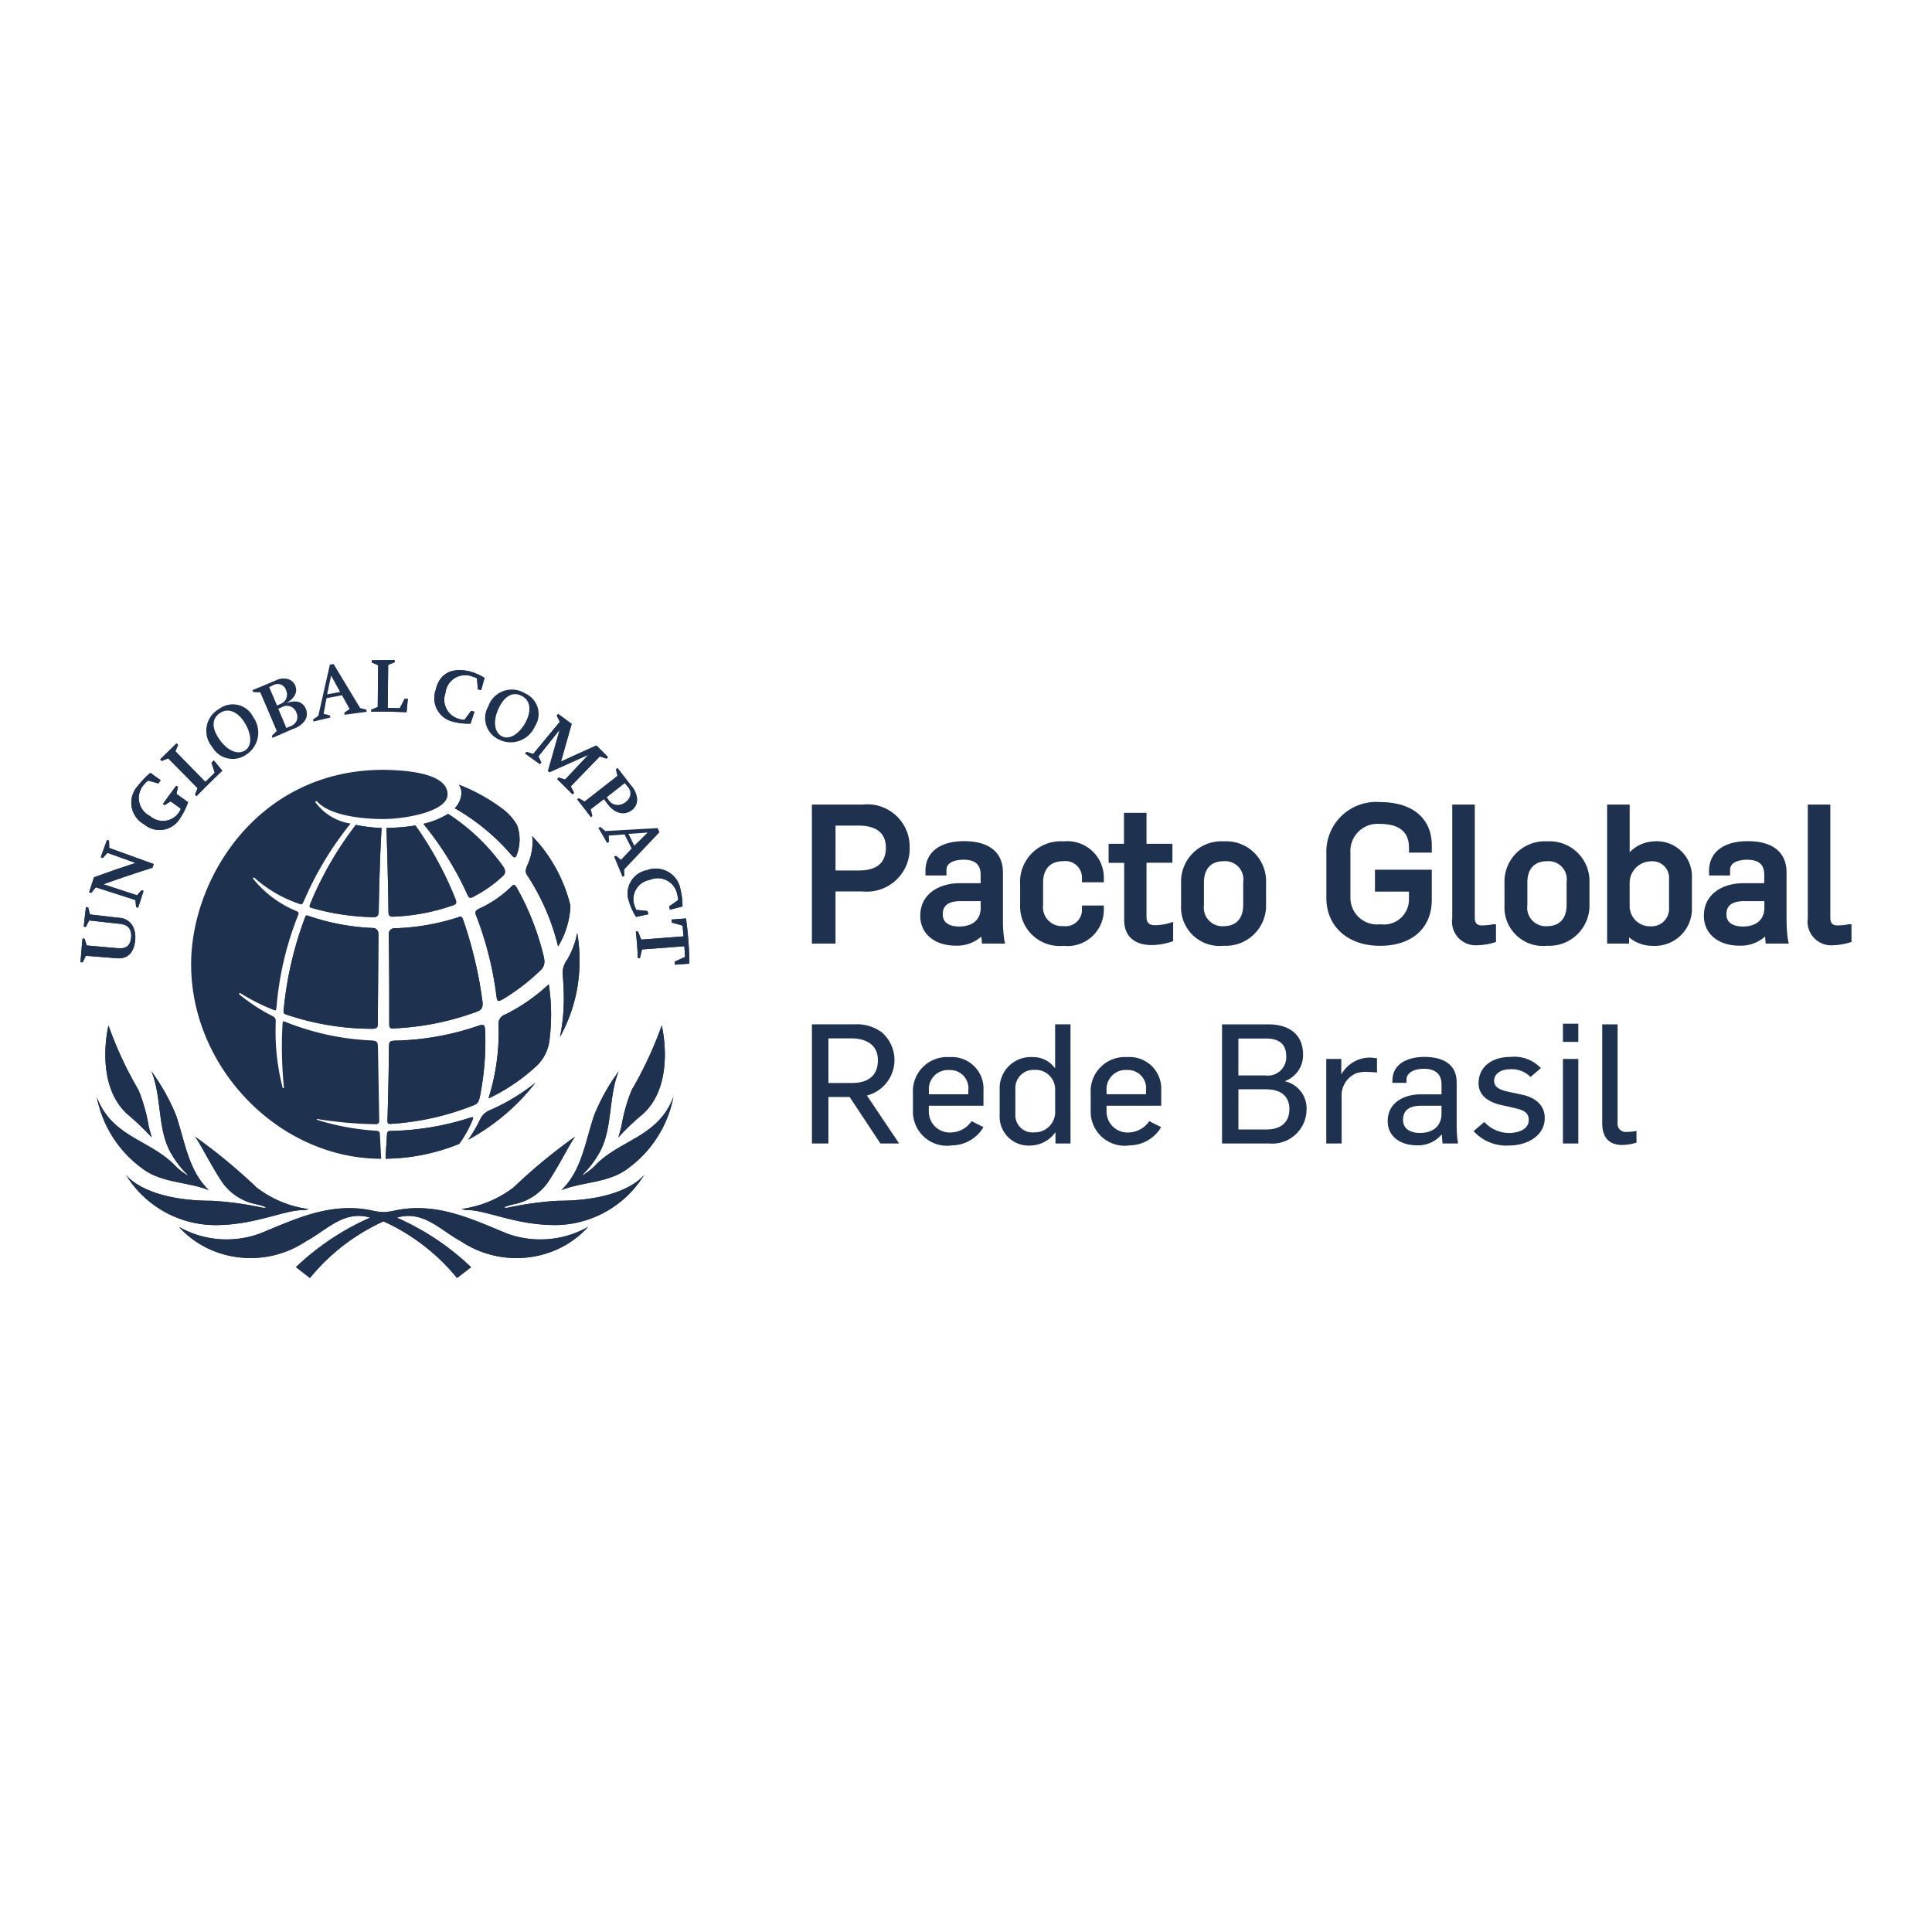 <?xml version="1.0" encoding="UTF-8"?> <svg xmlns="http://www.w3.org/2000/svg" xmlns:xlink="http://www.w3.org/1999/xlink" id="INOVA_2030_do_Pacto_Global_da_ONU" data-name="INOVA 2030 do Pacto Global da ONU" width="120" height="120" viewBox="0 0 120 120"><defs><clipPath id="clip-path"><rect id="Retângulo_91" data-name="Retângulo 91" width="110" height="38.381" fill="none"></rect></clipPath></defs><rect id="Retângulo_31660" data-name="Retângulo 31660" width="120" height="120" fill="#fff"></rect><g id="Grupo_97" data-name="Grupo 97" transform="translate(5 41)"><g id="Grupo_96" data-name="Grupo 96" clip-path="url(#clip-path)"><path id="Caminho_326" data-name="Caminho 326" d="M73.205,13.838H70.059v8.635h1.467v-3.24h1.656a2.666,2.666,0,0,0,2.949-2.727,2.628,2.628,0,0,0-2.925-2.667m-1.678,1.305h1.435c.771,0,1.691.237,1.691,1.364,0,.945-.559,1.423-1.667,1.423h-1.46Z" transform="translate(-24.631 -4.865)" fill="#1e3250"></path><path id="Caminho_327" data-name="Caminho 327" d="M85.576,22.307V19.288c0-1.254-.857-1.945-2.412-1.945-1.5,0-2.4.688-2.4,1.841v.29h1.305v-.348c0-.585.812-.63,1.061-.63.715,0,1.061.3,1.061.932v.526H82.887c-1.218,0-2.446.626-2.446,2.027,0,1.107.886,1.852,2.2,1.852a2.258,2.258,0,0,0,1.595-.567c0,.051.009.1.014.146l.025.292h1.437l-.047-.2a7.718,7.718,0,0,1-.089-1.2m-2.737.339c-.3,0-1-.073-1-.746,0-.356.115-.829,1.108-.829h1.248v.4c0,.748-.494,1.178-1.352,1.178" transform="translate(-28.282 -6.097)" fill="#1e3250"></path><path id="Caminho_328" data-name="Caminho 328" d="M92.662,17.356A2.52,2.52,0,0,0,90,20.013v1.282a2.459,2.459,0,0,0,2.691,2.551A2.257,2.257,0,0,0,95.2,21.621v-.28H93.841v.3a1.015,1.015,0,0,1-1.155.979A1.174,1.174,0,0,1,91.427,21.3V19.942c0-.873.443-1.352,1.248-1.352a1.025,1.025,0,0,1,1.165.992V19.9H95.2v-.313a2.269,2.269,0,0,0-2.54-2.225" transform="translate(-31.638 -6.099)" fill="#1e3250"></path><path id="Caminho_329" data-name="Caminho 329" d="M101.387,21.611c-.39,0-.549-.152-.549-.526V17.729h1.609V16.552h-1.609V14.629h-1.4v1.923h-.954v1.186h.968v3.568c0,.979.628,1.538,1.725,1.538a4.086,4.086,0,0,0,1.209-.207l.107-.039V21.406l-.207.06a3.2,3.2,0,0,1-.9.145" transform="translate(-34.626 -5.143)" fill="#1e3250"></path><path id="Caminho_330" data-name="Caminho 330" d="M108.055,17.355a2.508,2.508,0,0,0-2.633,2.61v1.375a2.392,2.392,0,0,0,2.645,2.5,2.5,2.5,0,0,0,2.633-2.6V19.943a2.477,2.477,0,0,0-2.645-2.586m1.225,2.528v1.41c0,.857-.435,1.33-1.225,1.33a1.151,1.151,0,0,1-1.212-1.305v-1.4c0-.858.435-1.33,1.225-1.33a1.129,1.129,0,0,1,1.212,1.295" transform="translate(-37.063 -6.098)" fill="#1e3250"></path><path id="Caminho_331" data-name="Caminho 331" d="M122.672,13.6a3.091,3.091,0,0,0-3.332,3.192v2.764c0,1.777,1.34,2.971,3.332,2.971s3.216-1.1,3.216-2.867V17.8h-3.529v1.361h2.11v.49a1.552,1.552,0,0,1-1.771,1.538,1.659,1.659,0,0,1-1.864-1.7v-2.75a1.689,1.689,0,0,1,1.818-1.784c1.207,0,1.818.494,1.818,1.469v.314h1.419V16.3c0-1.692-1.2-2.7-3.216-2.7" transform="translate(-41.957 -4.781)" fill="#1e3250"></path><path id="Caminho_332" data-name="Caminho 332" d="M133.852,21.293a3.908,3.908,0,0,1-.609.054c-.191,0-.444-.047-.444-.466V13.842h-1.4V20.9a1.468,1.468,0,0,0,1.572,1.678A3.9,3.9,0,0,0,134,22.411l.116-.035v-1.1h-.162a.3.3,0,0,0-.1.016" transform="translate(-46.197 -4.867)" fill="#1e3250"></path><path id="Caminho_333" data-name="Caminho 333" d="M139.033,17.355a2.508,2.508,0,0,0-2.633,2.61v1.375a2.392,2.392,0,0,0,2.645,2.5,2.5,2.5,0,0,0,2.633-2.6V19.943a2.477,2.477,0,0,0-2.645-2.586m1.226,2.528v1.41c0,.857-.436,1.33-1.226,1.33a1.151,1.151,0,0,1-1.212-1.305v-1.4c0-.858.435-1.33,1.225-1.33a1.129,1.129,0,0,1,1.212,1.295" transform="translate(-47.954 -6.098)" fill="#1e3250"></path><path id="Caminho_334" data-name="Caminho 334" d="M149.175,16.123a2.223,2.223,0,0,0-1.538.676v-2.96h-1.4v8.635H147.6v-.388a2.229,2.229,0,0,0,1.445.527,2.305,2.305,0,0,0,2.458-2.4V18.406a2.183,2.183,0,0,0-2.331-2.284m.91,2.341v1.771A1.084,1.084,0,0,1,148.94,21.4a1.258,1.258,0,0,1-1.305-1.225V18.684a1.341,1.341,0,0,1,1.294-1.318,1.035,1.035,0,0,1,1.155,1.1" transform="translate(-51.415 -4.866)" fill="#1e3250"></path><path id="Caminho_335" data-name="Caminho 335" d="M160.639,22.307V19.288c0-1.254-.857-1.945-2.412-1.945-1.5,0-2.4.688-2.4,1.841v.29h1.305v-.348c0-.585.812-.63,1.061-.63.715,0,1.061.3,1.061.932v.526H157.95c-1.218,0-2.446.626-2.446,2.027,0,1.107.886,1.852,2.2,1.852a2.255,2.255,0,0,0,1.6-.567c.005.059.01.117.015.169l.024.269h1.436l-.047-.2a7.717,7.717,0,0,1-.089-1.2m-2.737.339c-.3,0-1-.073-1-.746,0-.356.115-.829,1.108-.829h1.248v.4c0,.748-.494,1.178-1.352,1.178" transform="translate(-54.673 -6.097)" fill="#1e3250"></path><path id="Caminho_336" data-name="Caminho 336" d="M168.008,21.276a.3.3,0,0,0-.1.016,3.822,3.822,0,0,1-.609.054c-.191,0-.444-.047-.444-.466V13.842h-1.4V20.9a1.469,1.469,0,0,0,1.573,1.678,3.9,3.9,0,0,0,1.025-.17l.116-.034v-1.1Z" transform="translate(-58.17 -4.867)" fill="#1e3250"></path><path id="Caminho_337" data-name="Caminho 337" d="M74.318,42.287,72.407,39.4H71.09v2.886H70.065v-7.4h2.667a2.6,2.6,0,0,1,1.661.488,2.273,2.273,0,0,1-.913,3.933l2,2.979Zm-1.806-6.528H71.09v2.771h1.442c1.038,0,1.631-.466,1.631-1.411,0-1-.778-1.36-1.65-1.36" transform="translate(-24.635 -12.263)" fill="#1e3250"></path><path id="Caminho_338" data-name="Caminho 338" d="M82.112,43.513a2.114,2.114,0,0,1-2.377-2.138v-1.1a2.124,2.124,0,0,1,2.273-2.252,1.965,1.965,0,0,1,2.107,2.086v.932H80.721v.332A1.3,1.3,0,0,0,82.154,42.7a1.593,1.593,0,0,0,1.224-.7l.737.373a2.3,2.3,0,0,1-2,1.132m1.058-3.415A1.127,1.127,0,0,0,82,38.828a1.185,1.185,0,0,0-1.276,1.245v.259h2.45Z" transform="translate(-28.03 -13.364)" fill="#1e3250"></path><path id="Caminho_339" data-name="Caminho 339" d="M91.509,42.292v-.674h-.021a1.947,1.947,0,0,1-1.515.8,1.8,1.8,0,0,1-1.93-1.889V38.919a1.933,1.933,0,0,1,2.076-1.993,1.645,1.645,0,0,1,1.338.664h.031v-2.7h.955v7.4Zm-.021-3.373a1.212,1.212,0,0,0-1.286-1.2A1.125,1.125,0,0,0,89.018,38.9v1.578A1.066,1.066,0,0,0,90.191,41.6a1.264,1.264,0,0,0,1.3-1.248Z" transform="translate(-30.952 -12.267)" fill="#1e3250"></path><path id="Caminho_340" data-name="Caminho 340" d="M99.138,43.513a2.114,2.114,0,0,1-2.377-2.138v-1.1a2.124,2.124,0,0,1,2.273-2.252,1.965,1.965,0,0,1,2.107,2.086v.932H97.747v.332A1.3,1.3,0,0,0,99.18,42.7,1.593,1.593,0,0,0,100.4,42l.737.373a2.3,2.3,0,0,1-2,1.132m1.058-3.415a1.127,1.127,0,0,0-1.173-1.266,1.185,1.185,0,0,0-1.276,1.245v.259h2.449Z" transform="translate(-34.016 -13.364)" fill="#1e3250"></path><path id="Caminho_341" data-name="Caminho 341" d="M112.271,42.291h-2.926v-7.4h2.874c1.308,0,2.159.633,2.159,1.878a1.713,1.713,0,0,1-1.11,1.641v.02a1.725,1.725,0,0,1,1.328,1.754,2.128,2.128,0,0,1-2.325,2.107m-.217-6.518h-1.692v2.291h1.671a1.14,1.14,0,0,0,1.3-1.183c0-.831-.519-1.111-1.276-1.111m.041,3.155h-1.734v2.494h1.765c.83,0,1.4-.415,1.4-1.266s-.6-1.225-1.432-1.225" transform="translate(-38.443 -12.267)" fill="#1e3250"></path><path id="Caminho_342" data-name="Caminho 342" d="M121.81,38.956a2.278,2.278,0,0,0-.6.083,1.5,1.5,0,0,0-.924,1.505v2.865h-.955V38.157h.932v.932h.021a2.036,2.036,0,0,1,1.733-1.017c.156,0,.343.032.466.042V39c-.124-.021-.623-.041-.675-.041" transform="translate(-41.954 -13.384)" fill="#1e3250"></path><path id="Caminho_343" data-name="Caminho 343" d="M128.621,43.388c-.01-.124-.041-.415-.041-.54h-.032a1.9,1.9,0,0,1-1.515.653c-1,0-1.818-.519-1.818-1.505,0-1.225,1.132-1.661,2.034-1.661h1.308v-.611c0-.674-.416-.975-1.09-.975-.559,0-1.089.2-1.089.706v.166h-.872v-.114c0-1.111,1-1.495,1.993-1.495,1.069,0,2,.395,2,1.588v2.688a7.069,7.069,0,0,0,.083,1.1Zm-.062-2.346H127.3c-.6,0-1.132.186-1.132.882,0,.559.466.809,1.038.809.893,0,1.349-.488,1.349-1.193Z" transform="translate(-44.022 -13.364)" fill="#1e3250"></path><path id="Caminho_344" data-name="Caminho 344" d="M135.664,43.513a2.743,2.743,0,0,1-2.221-.892l.665-.571a2.088,2.088,0,0,0,1.546.685c.6,0,1.215-.249,1.215-.789,0-.519-.353-.643-1.006-.789l-.7-.156c-.736-.165-1.411-.559-1.411-1.349,0-1,.8-1.64,1.972-1.64a2.277,2.277,0,0,1,1.9.695l-.644.55a1.636,1.636,0,0,0-1.286-.478c-.571,0-.976.29-.976.716s.416.581.914.685l.819.176c.737.156,1.412.591,1.412,1.445,0,1.152-1.153,1.712-2.2,1.712" transform="translate(-46.916 -13.364)" fill="#1e3250"></path><path id="Caminho_345" data-name="Caminho 345" d="M142,34.828h.955V35.96H142Zm0,2.191h.955v5.251H142Z" transform="translate(-49.923 -12.245)" fill="#1e3250"></path><path id="Caminho_346" data-name="Caminho 346" d="M147.021,42.385c-1.017,0-1.256-.695-1.256-1.349V34.891h.955v6.124a.5.5,0,0,0,.539.559,3.6,3.6,0,0,0,.582-.052.111.111,0,0,1,.052-.01v.727a3.337,3.337,0,0,1-.872.145" transform="translate(-51.248 -12.267)" fill="#1e3250"></path><path id="Caminho_347" data-name="Caminho 347" d="M56.208,26.471l-2.631.2-.129.534-.13.01c-.028-.853-.126-1.655-.126-1.655l.135-.01.2.509,2.631-.2-.06-.669L55.424,25l-.014-.186.9-.069a22.6,22.6,0,0,1,.209,2.806l-.892.068-.015-.194.64-.29Z" transform="translate(-18.701 -8.699)" fill="#1e3250"></path><path id="Caminho_348" data-name="Caminho 348" d="M52.946,22.535l.7.073.055.2-.766.163-.038-.064a3.761,3.761,0,0,1-.4-.888A1.473,1.473,0,0,1,53.6,20.074,1.559,1.559,0,0,1,55.7,21.3a4.084,4.084,0,0,1,.117,1.025l-.774.2-.053-.205.559-.392a1.126,1.126,0,0,0-.047-.3,1.232,1.232,0,0,0-1.717-.953,1.215,1.215,0,0,0-.961,1.559,1.844,1.844,0,0,0,.116.28Z" transform="translate(-18.428 -7.022)" fill="#1e3250"></path><path id="Caminho_349" data-name="Caminho 349" d="M44.818,8.112l2.2-1,.717.722-.088.1-.419-.14-1.8,1.857.2.4-.093.1c-.476-.486-.95-.94-.95-.94l.086-.109.4.131,1.45-1.543L44.1,8.778,44.01,8.7l.728-2.564L43.415,7.792l.182.381-.093.1-.914-.66.086-.1.414.131,1.655-2-.193-.389.091-.1.839.619Z" transform="translate(-14.974 -1.812)" fill="#1e3250"></path><path id="Caminho_350" data-name="Caminho 350" d="M35.752,4.05l.412-.562.206.056-.241.741H36.05a3.551,3.551,0,0,1-.969-.113,1.5,1.5,0,0,1-1.128-1.942c.223-1,.928-1.469,2.133-1.189a3.486,3.486,0,0,1,.912.4l-.208.76-.207-.047-.053-.688a1.528,1.528,0,0,0-.247-.093A1.233,1.233,0,0,0,34.571,2.38,1.236,1.236,0,0,0,35.44,4a1.4,1.4,0,0,0,.312.05" transform="translate(-11.903 -0.338)" fill="#1e3250"></path><path id="Caminho_351" data-name="Caminho 351" d="M28.25,2.918l.026-2.6-.4-.173,0-.131C28.619-.009,29.3,0,29.3,0V.133l-.4.165-.03,2.672.751.018.3-.582h.2l-.08.828s-1.208-.053-2.194-.026v-.13Z" transform="translate(-9.789 0)" fill="#1e3250"></path><path id="Caminho_352" data-name="Caminho 352" d="M9.958,10.76,8.127,8.907l-.4.16-.1-.093L8.643,7.98l.1.089-.167.4,1.861,1.9.582-.567-.2-.624.143-.144.527.638s-.8.759-1.6,1.581l-.093-.1Z" transform="translate(-2.682 -2.805)" fill="#1e3250"></path><path id="Caminho_353" data-name="Caminho 353" d="M7.673,12.1l.722.524a4.335,4.335,0,0,1-.479.961A1.481,1.481,0,0,1,5.67,14a1.542,1.542,0,0,1-.378-2.414,5.174,5.174,0,0,1,.7-.738l.062-.053.638.46-.14.2-.637-.176a.886.886,0,0,0-.216.2,1.245,1.245,0,0,0,.333,2,1.2,1.2,0,0,0,1.815-.259.537.537,0,0,0,.093-.2l-.627-.451L6.94,12.8l-.109-.074.825-1.13.111.072Z" transform="translate(-1.712 -3.794)" fill="#1e3250"></path><path id="Caminho_354" data-name="Caminho 354" d="M1.714,19.982l2.088.681.28-.313.127.042q-.173.52-.339,1.043l-.127-.04c-.013-.144-.025-.29-.038-.435l-2.463-.792c-.1.116-.192.233-.287.349l-.128-.04q.148-.466.3-.932,1.293-.473,2.586-.89l-1.747-.626q-.146.157-.29.316L1.552,18.3q.186-.54.387-1.075l.124.047c0,.152.008.3.014.452l2.762,1c-.028.076-.055.153-.083.23q-1.522.476-3.042,1.025" transform="translate(-0.291 -6.056)" fill="#1e3250"></path><path id="Caminho_355" data-name="Caminho 355" d="M.386,26.042l1.931.171c.513.047.776-.156.824-.644a.894.894,0,0,0-.088-.55c-.118-.2-.3-.285-.647-.323L.543,24.488c-.071.132-.14.266-.212.4L.2,24.874c.043-.406.089-.81.14-1.215l.133.016c.039.147.076.3.116.441l1.777.207a1.017,1.017,0,0,1,.875.513,1.506,1.506,0,0,1,.151.892c-.074.765-.473,1.161-1.122,1.109L.333,26.683c-.068.136-.133.273-.2.409L0,27.081q.055-.734.124-1.467l.133.012.13.413" transform="translate(0 -8.318)" fill="#1e3250"></path><path id="Caminho_356" data-name="Caminho 356" d="M52.959,40.579C55.142,38.719,54.217,35,54.217,35a23.634,23.634,0,0,1-1.864,4.008,10.27,10.27,0,0,0-.632,2.224c-.1.4-.2.724-.2.724a15.047,15.047,0,0,1,1.433-1.378" transform="translate(-18.116 -12.306)" fill="#1e3250"></path><path id="Caminho_357" data-name="Caminho 357" d="M29.794,54.068c-2.119-.864-4.328-1.958-6.884-1.438a4.428,4.428,0,0,1-.778.115,4.34,4.34,0,0,1-.774-.115c-2.564-.52-4.768.575-6.887,1.438a6.018,6.018,0,0,1-5.048-.411A5.841,5.841,0,0,0,11.987,55.3a6.2,6.2,0,0,0,5.333-.746c1.253-.661,2.336-1.958,3.988-1.469a15.987,15.987,0,0,0-4.614,3.076l.871.673a12.642,12.642,0,0,1,4.568-3.517A12.626,12.626,0,0,1,26.7,56.836l.874-.673a16.025,16.025,0,0,0-4.614-3.076c1.652-.49,2.734.809,3.987,1.469a6.205,6.205,0,0,0,5.335.746,5.846,5.846,0,0,0,2.561-1.644,6.017,6.017,0,0,1-5.047.411" transform="translate(-3.313 -18.456)" fill="#1e3250"></path><path id="Caminho_358" data-name="Caminho 358" d="M46.063,46.764c1.375-.539,2.976-.425,4.2-1.394a7.174,7.174,0,0,0,2.76-4.4c-.916,2.447-3.206,2.651-4.742,4.143a3.928,3.928,0,0,1-.894.728l-.02-.022a5.927,5.927,0,0,0,1.009-1.295c.9-1.48.582-3.554,1.255-5.147a12.343,12.343,0,0,0-1.535,2.75c-.548,1.606-.761,3.42-2.03,4.635" transform="translate(-16.195 -13.845)" fill="#1e3250"></path><path id="Caminho_359" data-name="Caminho 359" d="M3.829,40.579a15.188,15.188,0,0,1,1.436,1.378s-.1-.323-.194-.724a10.491,10.491,0,0,0-.63-2.224A23.31,23.31,0,0,1,2.577,35s-.925,3.72,1.255,5.58" transform="translate(-0.839 -12.306)" fill="#1e3250"></path><path id="Caminho_360" data-name="Caminho 360" d="M42.29,51.127a6.536,6.536,0,0,0,5.568-3.138s-1.1,1.628-5.366,1.628a20.5,20.5,0,0,0-3.043.413.5.5,0,0,1-.323-.007,4.375,4.375,0,0,1,.733-.212A3.385,3.385,0,0,0,41.847,48.5c.711-1.043,1.56-2.775,1.746-2.893a34.362,34.362,0,0,0-3.863,3.186,6.809,6.809,0,0,1-3.22,1.333.937.937,0,0,0,.349.066c1.169,0,3,.932,5.43.932" transform="translate(-12.836 -16.035)" fill="#1e3250"></path><path id="Caminho_361" data-name="Caminho 361" d="M15.34,50.2a.932.932,0,0,0,.348-.066A6.775,6.775,0,0,1,12.472,48.8,34.884,34.884,0,0,0,8.608,45.61c.184.119,1.035,1.85,1.746,2.893a3.385,3.385,0,0,0,1.989,1.309,4.334,4.334,0,0,1,.729.212.48.48,0,0,1-.317.007,20.546,20.546,0,0,0-3.05-.413c-4.262,0-5.365-1.628-5.365-1.628a6.531,6.531,0,0,0,5.569,3.138c2.43,0,4.262-.932,5.431-.932" transform="translate(-1.526 -16.035)" fill="#1e3250"></path><path id="Caminho_362" data-name="Caminho 362" d="M1.555,40.974c.914,2.447,3.2,2.651,4.74,4.143a3.967,3.967,0,0,0,.9.728l.02-.022A5.822,5.822,0,0,1,6.2,44.527c-.9-1.481-.58-3.554-1.253-5.148a12.691,12.691,0,0,1,1.538,2.75c.548,1.606.76,3.42,2.032,4.635-1.376-.539-2.98-.425-4.2-1.394a7.163,7.163,0,0,1-2.759-4.4" transform="translate(-0.547 -13.845)" fill="#1e3250"></path><path id="Caminho_363" data-name="Caminho 363" d="M29.81,31.517a17.1,17.1,0,0,0,5.182-1.038c.3-.114.362-.253.364-.477a1.049,1.049,0,0,0-.013-.182,25.879,25.879,0,0,0-1.176-4.992c-.076-.217-.114-.253-.179-.253a.548.548,0,0,0-.179.047,14.06,14.06,0,0,1-3.929.673.343.343,0,0,0-.351.388c.008.863.027,2.223.027,4.052v1.535a.347.347,0,0,0,.053.206.272.272,0,0,0,.2.043" transform="translate(-10.379 -8.639)" fill="#1e3250"></path><path id="Caminho_364" data-name="Caminho 364" d="M22,20.667c-.073.16-.04.21-.04.21a.14.14,0,0,0,.071.051,14.9,14.9,0,0,0,3.864.589.373.373,0,0,0,.262-.071.445.445,0,0,0,.085-.311c.032-1.685.076-3.438.179-5.157a9.634,9.634,0,0,1-1.6-.192A21.274,21.274,0,0,0,22,20.667" transform="translate(-7.719 -5.55)" fill="#1e3250"></path><path id="Caminho_365" data-name="Caminho 365" d="M25.338,25.632a.344.344,0,0,0-.345-.392,14.1,14.1,0,0,1-3.977-.746.508.508,0,0,0-.13-.034c-.041,0-.069.018-.1.116a22.293,22.293,0,0,0-1.336,5.811c-.012.14.024.169.122.213a16.738,16.738,0,0,0,5.385.9s.209-.007.266-.06c.076-.077.085-.135.081-.377.009-1.492.038-5.43.038-5.43" transform="translate(-6.836 -8.6)" fill="#1e3250"></path><path id="Caminho_366" data-name="Caminho 366" d="M37.871,42.777a8.674,8.674,0,0,1-.736,1.248,13.284,13.284,0,0,0,4.177-3.542,12.576,12.576,0,0,1-2.94,1.753,1.162,1.162,0,0,0-.5.542" transform="translate(-13.056 -14.233)" fill="#1e3250"></path><path id="Caminho_367" data-name="Caminho 367" d="M46.169,30.177a12.2,12.2,0,0,1-.239,2.413,9.684,9.684,0,0,0,1.215-4.779A10.269,10.269,0,0,0,47,26.121,5.074,5.074,0,0,1,46.37,27.8a1.387,1.387,0,0,0-.275.853c.07.809.073,1.524.073,1.524" transform="translate(-16.148 -9.184)" fill="#1e3250"></path><path id="Caminho_368" data-name="Caminho 368" d="M39.7,16.287a2.634,2.634,0,0,0,.024-1.824,3.263,3.263,0,0,0-.889-1.011,11.373,11.373,0,0,0-2.723-1.513,1.007,1.007,0,0,1,.153.525,1.45,1.45,0,0,1-.416.935,13.377,13.377,0,0,1,3.485,2.863s.158.2.247.189c.067-.008.12-.165.12-.165" transform="translate(-12.603 -4.198)" fill="#1e3250"></path><path id="Caminho_369" data-name="Caminho 369" d="M15.9,25.254a19.716,19.716,0,0,1,1.349-5.729.3.3,0,0,0,.023-.1c0-.058-.029-.091-.134-.14a6.738,6.738,0,0,1-2.679-1.994s-.037-.043,0-.077.074.008.074.008a8.025,8.025,0,0,0,2.785,1.618.338.338,0,0,0,.113.027c.047,0,.088-.03.168-.2a20.492,20.492,0,0,1,2.9-4.815,3.361,3.361,0,0,1-2.168-1.305s-.03-.062.012-.086.093.034.093.034c1.06,1.148,4.136,1.072,4.136,1.072,1.285,0,3.953-.45,3.953-1.53,0-.979-1.415-1.492-3.985-1.525-7.779,0-11.944,6.734-11.944,12.081,0,6.453,5.48,12.078,11.806,12.078-.007-.1-.08-1.515-.08-1.515-.008-.156-.047-.207-.239-.229a15.29,15.29,0,0,1-3.667-.676c-.035-.024-.015-.06.032-.047a25.176,25.176,0,0,0,3.632.32.193.193,0,0,0,.2-.213c0-.2-.08-4.58-.08-4.58-.012-.33-.063-.383-.38-.41A16.178,16.178,0,0,1,16.4,26.145c-.044-.015-.065-.021-.086-.01s-.036.087-.036.087a24.736,24.736,0,0,0,.083,4.008c.008.034,0,.051-.036.053s-.047-.034-.047-.034a13.92,13.92,0,0,1-.437-3.542c0-.093.009-.606.009-.606a.29.29,0,0,0-.179-.284A11.3,11.3,0,0,1,13.6,24.47a.056.056,0,0,1-.007-.081.057.057,0,0,1,.067,0,12.991,12.991,0,0,0,2.1,1.055l.085.005c.043-.029.042-.09.049-.186" transform="translate(-3.725 -3.697)" fill="#1e3250"></path><path id="Caminho_370" data-name="Caminho 370" d="M44.659,23.711a5.356,5.356,0,0,0,.763-2.418,1.442,1.442,0,0,0-.012-.172,9.415,9.415,0,0,0-2.365-4.269,2.237,2.237,0,0,1,.028.378,3.548,3.548,0,0,1-.318,1.426,1.016,1.016,0,0,0-.108.38.565.565,0,0,0,.1.265,14.025,14.025,0,0,1,1.911,4.411" transform="translate(-14.994 -5.924)" fill="#1e3250"></path><path id="Caminho_371" data-name="Caminho 371" d="M42.837,31.093c-.007-.041-.041,0-.041,0a11.343,11.343,0,0,1-2.667,1.844.6.6,0,0,0-.416.653,13.564,13.564,0,0,1-.606,4.49s-.034.086.075.03a11.886,11.886,0,0,0,2.936-2.021,2.631,2.631,0,0,0,.759-1.561,12.578,12.578,0,0,0-.038-3.431" transform="translate(-13.747 -10.925)" fill="#1e3250"></path><path id="Caminho_372" data-name="Caminho 372" d="M34.661,43.818a.029.029,0,0,0-.036-.032,1.083,1.083,0,0,0-.227.053,17.016,17.016,0,0,1-4.88.8c-.157.007-.2.052-.213.238l-.089,1.486a12.457,12.457,0,0,0,4.577-.921,7.013,7.013,0,0,0,.82-1.469.559.559,0,0,0,.049-.157" transform="translate(-10.271 -15.394)" fill="#1e3250"></path><path id="Caminho_373" data-name="Caminho 373" d="M33.457,20.8c.093-.036.152-.061.184-.143a.483.483,0,0,0-.043-.247,22.024,22.024,0,0,0-2.484-4.565,13.51,13.51,0,0,1-1.8.154c.053,1.757.1,3.5.121,5.184,0,.15.027.233.075.274a.3.3,0,0,0,.192.052,12.651,12.651,0,0,0,3.752-.709" transform="translate(-10.308 -5.572)" fill="#1e3250"></path><path id="Caminho_374" data-name="Caminho 374" d="M35.965,19.867a7.852,7.852,0,0,0,1.825-1.287.369.369,0,0,0,.129-.266.629.629,0,0,0-.14-.341,12.558,12.558,0,0,0-3.4-3.243,5.122,5.122,0,0,1-1.538.619,19.777,19.777,0,0,1,2.7,4.318c.075.161.125.253.181.267a.359.359,0,0,0,.252-.068" transform="translate(-11.546 -5.179)" fill="#1e3250"></path><path id="Caminho_375" data-name="Caminho 375" d="M35.469,35.318s.006-.287-.093-.353-.32.03-.32.03a17.023,17.023,0,0,1-5.211.927c-.35.023-.33.1-.349.38-.014,1.626-.049,3.16-.093,4.55,0,0-.012.143.039.2s.182.036.182.036A16.505,16.505,0,0,0,34.8,39.917c.236-.1.275-.242.342-.509a17.246,17.246,0,0,0,.329-4.091" transform="translate(-10.337 -12.285)" fill="#1e3250"></path><path id="Caminho_376" data-name="Caminho 376" d="M39.222,28.726c-.077-.066-.1-.378-.1-.378a21.125,21.125,0,0,0-1.236-4.875.608.608,0,0,1-.058-.212c0-.083.042-.154.227-.25a7.051,7.051,0,0,0,2-1.367c.081-.083.14-.115.172-.11h.005c.031,0,.084.041.146.145A16.492,16.492,0,0,1,42.051,25.9a1.771,1.771,0,0,1,.062.407.721.721,0,0,1-.272.559,12.973,12.973,0,0,1-2.306,1.767c-.02.01-.246.148-.313.09" transform="translate(-13.298 -7.571)" fill="#1e3250"></path><path id="Caminho_377" data-name="Caminho 377" d="M41.209,3.045a1.548,1.548,0,0,0-2.261.812,1.463,1.463,0,0,0,.643,2.061,1.638,1.638,0,0,0,2.247-.8,1.4,1.4,0,0,0-.629-2.069m.034,1.841c-.416.739-1.011,1.065-1.457.832s-.568-.9-.213-1.692c.352-.772.87-1.119,1.462-.808.559.292.595.958.208,1.667" transform="translate(-13.618 -0.992)" fill="#1e3250"></path><path id="Caminho_378" data-name="Caminho 378" d="M56.208,26.471l-2.631.2-.129.534-.13.01c-.028-.853-.126-1.655-.126-1.655l.135-.01.2.509,2.631-.2-.06-.669L55.424,25l-.014-.186.9-.069a22.6,22.6,0,0,1,.209,2.806l-.892.068-.015-.194.64-.29Z" transform="translate(-18.701 -8.699)" fill="#1e3250"></path><path id="Caminho_379" data-name="Caminho 379" d="M52.946,22.535l.7.073.055.2-.766.163-.038-.064a3.761,3.761,0,0,1-.4-.888A1.473,1.473,0,0,1,53.6,20.074,1.559,1.559,0,0,1,55.7,21.3a4.084,4.084,0,0,1,.117,1.025l-.774.2-.053-.205.559-.392a1.126,1.126,0,0,0-.047-.3,1.232,1.232,0,0,0-1.717-.953,1.215,1.215,0,0,0-.961,1.559,1.844,1.844,0,0,0,.116.28Z" transform="translate(-18.428 -7.022)" fill="#1e3250"></path><path id="Caminho_380" data-name="Caminho 380" d="M53.4,16.309l-.114-.259-3.25.183-.312-.258-.122.068s.3.48.542.932l.125-.06-.017-.4.979-.073.44.875-.658.7-.311-.25-.12.059s.259.6.521,1.248l.121-.058-.012-.4Zm-1.921.1,1.185-.08-.827.814Z" transform="translate(-17.44 -5.616)" fill="#1e3250"></path><path id="Caminho_381" data-name="Caminho 381" d="M50.922,11.42l-.839-1.089-.111.079.093.411-2.032,1.59-.362-.207-.107.079s.445.559.855,1.114l.1-.078-.1-.422.816-.62.2.27c.438.6,1.032.771,1.51.427A.806.806,0,0,0,51.3,12.3a1.425,1.425,0,0,0-.373-.879M50.871,12a.749.749,0,0,1-.326.474.776.776,0,0,1-.638.131.69.69,0,0,1-.409-.33l-.093-.12,1.123-.88.189.236a.581.581,0,0,1,.153.488" transform="translate(-16.722 -3.632)" fill="#1e3250"></path><path id="Caminho_382" data-name="Caminho 382" d="M44.818,8.112l2.2-1,.717.722-.088.1-.419-.14-1.8,1.857.2.4-.093.1c-.476-.486-.95-.94-.95-.94l.086-.109.4.131,1.45-1.543L44.1,8.778,44.01,8.7l.728-2.564L43.415,7.792l.182.381-.093.1-.914-.66.086-.1.414.131,1.655-2-.193-.389.091-.1.839.619Z" transform="translate(-14.974 -1.812)" fill="#1e3250"></path><path id="Caminho_383" data-name="Caminho 383" d="M35.752,4.05l.412-.562.206.056-.241.741H36.05a3.551,3.551,0,0,1-.969-.113,1.5,1.5,0,0,1-1.128-1.942c.223-1,.928-1.469,2.133-1.189a3.486,3.486,0,0,1,.912.4l-.208.76-.207-.047-.053-.688a1.528,1.528,0,0,0-.247-.093A1.233,1.233,0,0,0,34.571,2.38,1.236,1.236,0,0,0,35.44,4a1.4,1.4,0,0,0,.312.05" transform="translate(-11.903 -0.338)" fill="#1e3250"></path><path id="Caminho_384" data-name="Caminho 384" d="M28.25,2.918l.026-2.6-.4-.173,0-.131C28.619-.009,29.3,0,29.3,0V.133l-.4.165-.03,2.672.751.018.3-.582h.2l-.08.828s-1.208-.053-2.194-.026v-.13Z" transform="translate(-9.789 0)" fill="#1e3250"></path><path id="Caminho_385" data-name="Caminho 385" d="M25.589,3.21l-.385-.1L23.556.377l-.233.041-.718,3.175-.322.224.021.128,1.05-.247-.026-.131-.393-.1.181-.969.96-.184.472.853-.33.233.024.128,1.37-.186Zm-2.435-.952L23.4,1.093l.558,1.019Z" transform="translate(-7.835 -0.132)" fill="#1e3250"></path><path id="Caminho_386" data-name="Caminho 386" d="M19.8,3.671c-.186-.466-.611-.6-1.241-.373.516-.28.739-.676.577-1.081a.676.676,0,0,0-.423-.405,1.025,1.025,0,0,0-.789.071l-1.45.606.05.123.434.01,1.025,2.4-.309.305.047.124,1.245-.545a1.455,1.455,0,0,0,.754-.513.778.778,0,0,0,.078-.724M17.513,2.3l.266-.129a.544.544,0,0,1,.788.342.619.619,0,0,1-.373.839L18,3.44ZM19.2,4.424a.738.738,0,0,1-.447.335l-.169.081-.507-1.194.22-.1a.626.626,0,0,1,.91.351.62.62,0,0,1-.008.527" transform="translate(-5.793 -0.621)" fill="#1e3250"></path><path id="Caminho_387" data-name="Caminho 387" d="M14.959,5.019a1.41,1.41,0,0,0-2.111-.5,1.553,1.553,0,0,0-.431,2.365,1.46,1.46,0,0,0,2.106.478,1.631,1.631,0,0,0,.435-2.339M14.449,7.1c-.438.277-1.066.039-1.57-.669-.491-.69-.527-1.308.038-1.668.527-.337,1.127-.036,1.541.66.433.731.416,1.409-.008,1.678" transform="translate(-4.234 -1.487)" fill="#1e3250"></path><path id="Caminho_388" data-name="Caminho 388" d="M9.958,10.76,8.127,8.907l-.4.16-.1-.093L8.643,7.98l.1.089-.167.4,1.861,1.9.582-.567-.2-.624.143-.144.527.638s-.8.759-1.6,1.581l-.093-.1Z" transform="translate(-2.682 -2.805)" fill="#1e3250"></path><path id="Caminho_389" data-name="Caminho 389" d="M7.673,12.1l.722.524a4.335,4.335,0,0,1-.479.961A1.481,1.481,0,0,1,5.67,14a1.542,1.542,0,0,1-.378-2.414,5.174,5.174,0,0,1,.7-.738l.062-.053.638.46-.14.2-.637-.176a.886.886,0,0,0-.216.2,1.245,1.245,0,0,0,.333,2,1.2,1.2,0,0,0,1.815-.259.537.537,0,0,0,.093-.2l-.627-.451L6.94,12.8l-.109-.074.825-1.13.111.072Z" transform="translate(-1.712 -3.794)" fill="#1e3250"></path><path id="Caminho_390" data-name="Caminho 390" d="M1.714,19.982l2.088.681.28-.313.127.042q-.173.52-.339,1.043l-.127-.04c-.013-.144-.025-.29-.038-.435l-2.463-.792c-.1.116-.192.233-.287.349l-.128-.04q.148-.466.3-.932,1.293-.473,2.586-.89l-1.747-.626q-.146.157-.29.316L1.552,18.3q.186-.54.387-1.075l.124.047c0,.152.008.3.014.452l2.762,1c-.028.076-.055.153-.083.23q-1.522.476-3.042,1.025" transform="translate(-0.291 -6.056)" fill="#1e3250"></path><path id="Caminho_391" data-name="Caminho 391" d="M.386,26.042l1.931.171c.513.047.776-.156.824-.644a.894.894,0,0,0-.088-.55c-.118-.2-.3-.285-.647-.323L.543,24.488c-.071.132-.14.266-.212.4L.2,24.874c.043-.406.089-.81.14-1.215l.133.016c.039.147.076.3.116.441l1.777.207a1.017,1.017,0,0,1,.875.513,1.506,1.506,0,0,1,.151.892c-.074.765-.473,1.161-1.122,1.109L.333,26.683c-.068.136-.133.273-.2.409L0,27.081q.055-.734.124-1.467l.133.012.13.413" transform="translate(0 -8.318)" fill="#1e3250"></path><path id="Caminho_392" data-name="Caminho 392" d="M52.959,40.579C55.142,38.719,54.217,35,54.217,35a23.634,23.634,0,0,1-1.864,4.008,10.27,10.27,0,0,0-.632,2.224c-.1.4-.2.724-.2.724a15.047,15.047,0,0,1,1.433-1.378" transform="translate(-18.116 -12.306)" fill="#1e3250"></path><path id="Caminho_393" data-name="Caminho 393" d="M29.794,54.068c-2.119-.864-4.328-1.958-6.884-1.438a4.428,4.428,0,0,1-.778.115,4.34,4.34,0,0,1-.774-.115c-2.564-.52-4.768.575-6.887,1.438a6.018,6.018,0,0,1-5.048-.411A5.841,5.841,0,0,0,11.987,55.3a6.2,6.2,0,0,0,5.333-.746c1.253-.661,2.336-1.958,3.988-1.469a15.987,15.987,0,0,0-4.614,3.076l.871.673a12.642,12.642,0,0,1,4.568-3.517A12.626,12.626,0,0,1,26.7,56.836l.874-.673a16.025,16.025,0,0,0-4.614-3.076c1.652-.49,2.734.809,3.987,1.469a6.205,6.205,0,0,0,5.335.746,5.846,5.846,0,0,0,2.561-1.644,6.017,6.017,0,0,1-5.047.411" transform="translate(-3.313 -18.456)" fill="#1e3250"></path><path id="Caminho_394" data-name="Caminho 394" d="M46.063,46.764c1.375-.539,2.976-.425,4.2-1.394a7.174,7.174,0,0,0,2.76-4.4c-.916,2.447-3.206,2.651-4.742,4.143a3.928,3.928,0,0,1-.894.728l-.02-.022a5.927,5.927,0,0,0,1.009-1.295c.9-1.48.582-3.554,1.255-5.147a12.343,12.343,0,0,0-1.535,2.75c-.548,1.606-.761,3.42-2.03,4.635" transform="translate(-16.195 -13.845)" fill="#1e3250"></path><path id="Caminho_395" data-name="Caminho 395" d="M3.829,40.579a15.188,15.188,0,0,1,1.436,1.378s-.1-.323-.194-.724a10.491,10.491,0,0,0-.63-2.224A23.31,23.31,0,0,1,2.577,35s-.925,3.72,1.255,5.58" transform="translate(-0.839 -12.306)" fill="#1e3250"></path><path id="Caminho_396" data-name="Caminho 396" d="M42.29,51.127a6.536,6.536,0,0,0,5.568-3.138s-1.1,1.628-5.366,1.628a20.5,20.5,0,0,0-3.043.413.5.5,0,0,1-.323-.007,4.375,4.375,0,0,1,.733-.212A3.385,3.385,0,0,0,41.847,48.5c.711-1.043,1.56-2.775,1.746-2.893a34.362,34.362,0,0,0-3.863,3.186,6.809,6.809,0,0,1-3.22,1.333.937.937,0,0,0,.349.066c1.169,0,3,.932,5.43.932" transform="translate(-12.836 -16.035)" fill="#1e3250"></path><path id="Caminho_397" data-name="Caminho 397" d="M15.34,50.2a.932.932,0,0,0,.348-.066A6.775,6.775,0,0,1,12.472,48.8,34.884,34.884,0,0,0,8.608,45.61c.184.119,1.035,1.85,1.746,2.893a3.385,3.385,0,0,0,1.989,1.309,4.334,4.334,0,0,1,.729.212.48.48,0,0,1-.317.007,20.546,20.546,0,0,0-3.05-.413c-4.262,0-5.365-1.628-5.365-1.628a6.531,6.531,0,0,0,5.569,3.138c2.43,0,4.262-.932,5.431-.932" transform="translate(-1.526 -16.035)" fill="#1e3250"></path><path id="Caminho_398" data-name="Caminho 398" d="M1.555,40.974c.914,2.447,3.2,2.651,4.74,4.143a3.967,3.967,0,0,0,.9.728l.02-.022A5.822,5.822,0,0,1,6.2,44.527c-.9-1.481-.58-3.554-1.253-5.148a12.691,12.691,0,0,1,1.538,2.75c.548,1.606.76,3.42,2.032,4.635-1.376-.539-2.98-.425-4.2-1.394a7.163,7.163,0,0,1-2.759-4.4" transform="translate(-0.547 -13.845)" fill="#1e3250"></path><path id="Caminho_399" data-name="Caminho 399" d="M29.81,31.517a17.1,17.1,0,0,0,5.182-1.038c.3-.114.362-.253.364-.477a1.049,1.049,0,0,0-.013-.182,25.879,25.879,0,0,0-1.176-4.992c-.076-.217-.114-.253-.179-.253a.548.548,0,0,0-.179.047,14.06,14.06,0,0,1-3.929.673.343.343,0,0,0-.351.388c.008.863.027,2.223.027,4.052v1.535a.347.347,0,0,0,.053.206.272.272,0,0,0,.2.043" transform="translate(-10.379 -8.639)" fill="#1e3250"></path><path id="Caminho_400" data-name="Caminho 400" d="M22,20.667c-.073.16-.04.21-.04.21a.14.14,0,0,0,.071.051,14.9,14.9,0,0,0,3.864.589.373.373,0,0,0,.262-.071.445.445,0,0,0,.085-.311c.032-1.685.076-3.438.179-5.157a9.634,9.634,0,0,1-1.6-.192A21.274,21.274,0,0,0,22,20.667" transform="translate(-7.719 -5.55)" fill="#1e3250"></path><path id="Caminho_401" data-name="Caminho 401" d="M25.338,25.632a.344.344,0,0,0-.345-.392,14.1,14.1,0,0,1-3.977-.746.508.508,0,0,0-.13-.034c-.041,0-.069.018-.1.116a22.293,22.293,0,0,0-1.336,5.811c-.012.14.024.169.122.213a16.738,16.738,0,0,0,5.385.9s.209-.007.266-.06c.076-.077.085-.135.081-.377.009-1.492.038-5.43.038-5.43" transform="translate(-6.836 -8.6)" fill="#1e3250"></path><path id="Caminho_402" data-name="Caminho 402" d="M37.871,42.777a8.674,8.674,0,0,1-.736,1.248,13.284,13.284,0,0,0,4.177-3.542,12.576,12.576,0,0,1-2.94,1.753,1.162,1.162,0,0,0-.5.542" transform="translate(-13.056 -14.233)" fill="#1e3250"></path><path id="Caminho_403" data-name="Caminho 403" d="M46.169,30.177a12.2,12.2,0,0,1-.239,2.413,9.684,9.684,0,0,0,1.215-4.779A10.269,10.269,0,0,0,47,26.121,5.074,5.074,0,0,1,46.37,27.8a1.387,1.387,0,0,0-.275.853c.07.809.073,1.524.073,1.524" transform="translate(-16.148 -9.184)" fill="#1e3250"></path><path id="Caminho_404" data-name="Caminho 404" d="M39.7,16.287a2.634,2.634,0,0,0,.024-1.824,3.263,3.263,0,0,0-.889-1.011,11.373,11.373,0,0,0-2.723-1.513,1.007,1.007,0,0,1,.153.525,1.45,1.45,0,0,1-.416.935,13.377,13.377,0,0,1,3.485,2.863s.158.2.247.189c.067-.008.12-.165.12-.165" transform="translate(-12.603 -4.198)" fill="#1e3250"></path><path id="Caminho_405" data-name="Caminho 405" d="M44.659,23.711a5.356,5.356,0,0,0,.763-2.418,1.442,1.442,0,0,0-.012-.172,9.415,9.415,0,0,0-2.365-4.269,2.237,2.237,0,0,1,.028.378,3.548,3.548,0,0,1-.318,1.426,1.016,1.016,0,0,0-.108.38.565.565,0,0,0,.1.265,14.025,14.025,0,0,1,1.911,4.411" transform="translate(-14.994 -5.924)" fill="#1e3250"></path><path id="Caminho_406" data-name="Caminho 406" d="M42.837,31.093c-.007-.041-.041,0-.041,0a11.343,11.343,0,0,1-2.667,1.844.6.6,0,0,0-.416.653,13.564,13.564,0,0,1-.606,4.49s-.034.086.075.03a11.886,11.886,0,0,0,2.936-2.021,2.631,2.631,0,0,0,.759-1.561,12.578,12.578,0,0,0-.038-3.431" transform="translate(-13.747 -10.925)" fill="#1e3250"></path><path id="Caminho_407" data-name="Caminho 407" d="M34.661,43.818a.029.029,0,0,0-.036-.032,1.083,1.083,0,0,0-.227.053,17.016,17.016,0,0,1-4.88.8c-.157.007-.2.052-.213.238l-.089,1.486a12.457,12.457,0,0,0,4.577-.921,7.013,7.013,0,0,0,.82-1.469.559.559,0,0,0,.049-.157" transform="translate(-10.271 -15.394)" fill="#1e3250"></path><path id="Caminho_408" data-name="Caminho 408" d="M33.457,20.8c.093-.036.152-.061.184-.143a.483.483,0,0,0-.043-.247,22.024,22.024,0,0,0-2.484-4.565,13.51,13.51,0,0,1-1.8.154c.053,1.757.1,3.5.121,5.184,0,.15.027.233.075.274a.3.3,0,0,0,.192.052,12.651,12.651,0,0,0,3.752-.709" transform="translate(-10.308 -5.572)" fill="#1e3250"></path><path id="Caminho_409" data-name="Caminho 409" d="M35.965,19.867a7.852,7.852,0,0,0,1.825-1.287.369.369,0,0,0,.129-.266.629.629,0,0,0-.14-.341,12.558,12.558,0,0,0-3.4-3.243,5.122,5.122,0,0,1-1.538.619,19.777,19.777,0,0,1,2.7,4.318c.075.161.125.253.181.267a.359.359,0,0,0,.252-.068" transform="translate(-11.546 -5.179)" fill="#1e3250"></path><path id="Caminho_410" data-name="Caminho 410" d="M35.469,35.318s.006-.287-.093-.353-.32.03-.32.03a17.023,17.023,0,0,1-5.211.927c-.35.023-.33.1-.349.38-.014,1.626-.049,3.16-.093,4.55,0,0-.012.143.039.2s.182.036.182.036A16.505,16.505,0,0,0,34.8,39.917c.236-.1.275-.242.342-.509a17.246,17.246,0,0,0,.329-4.091" transform="translate(-10.337 -12.285)" fill="#1e3250"></path><path id="Caminho_411" data-name="Caminho 411" d="M39.222,28.726c-.077-.066-.1-.378-.1-.378a21.125,21.125,0,0,0-1.236-4.875.608.608,0,0,1-.058-.212c0-.083.042-.154.227-.25a7.051,7.051,0,0,0,2-1.367c.081-.083.14-.115.172-.11h.005c.031,0,.084.041.146.145A16.492,16.492,0,0,1,42.051,25.9a1.771,1.771,0,0,1,.062.407.721.721,0,0,1-.272.559,12.973,12.973,0,0,1-2.306,1.767c-.02.01-.246.148-.313.09" transform="translate(-13.298 -7.571)" fill="#1e3250"></path></g></g></svg> 